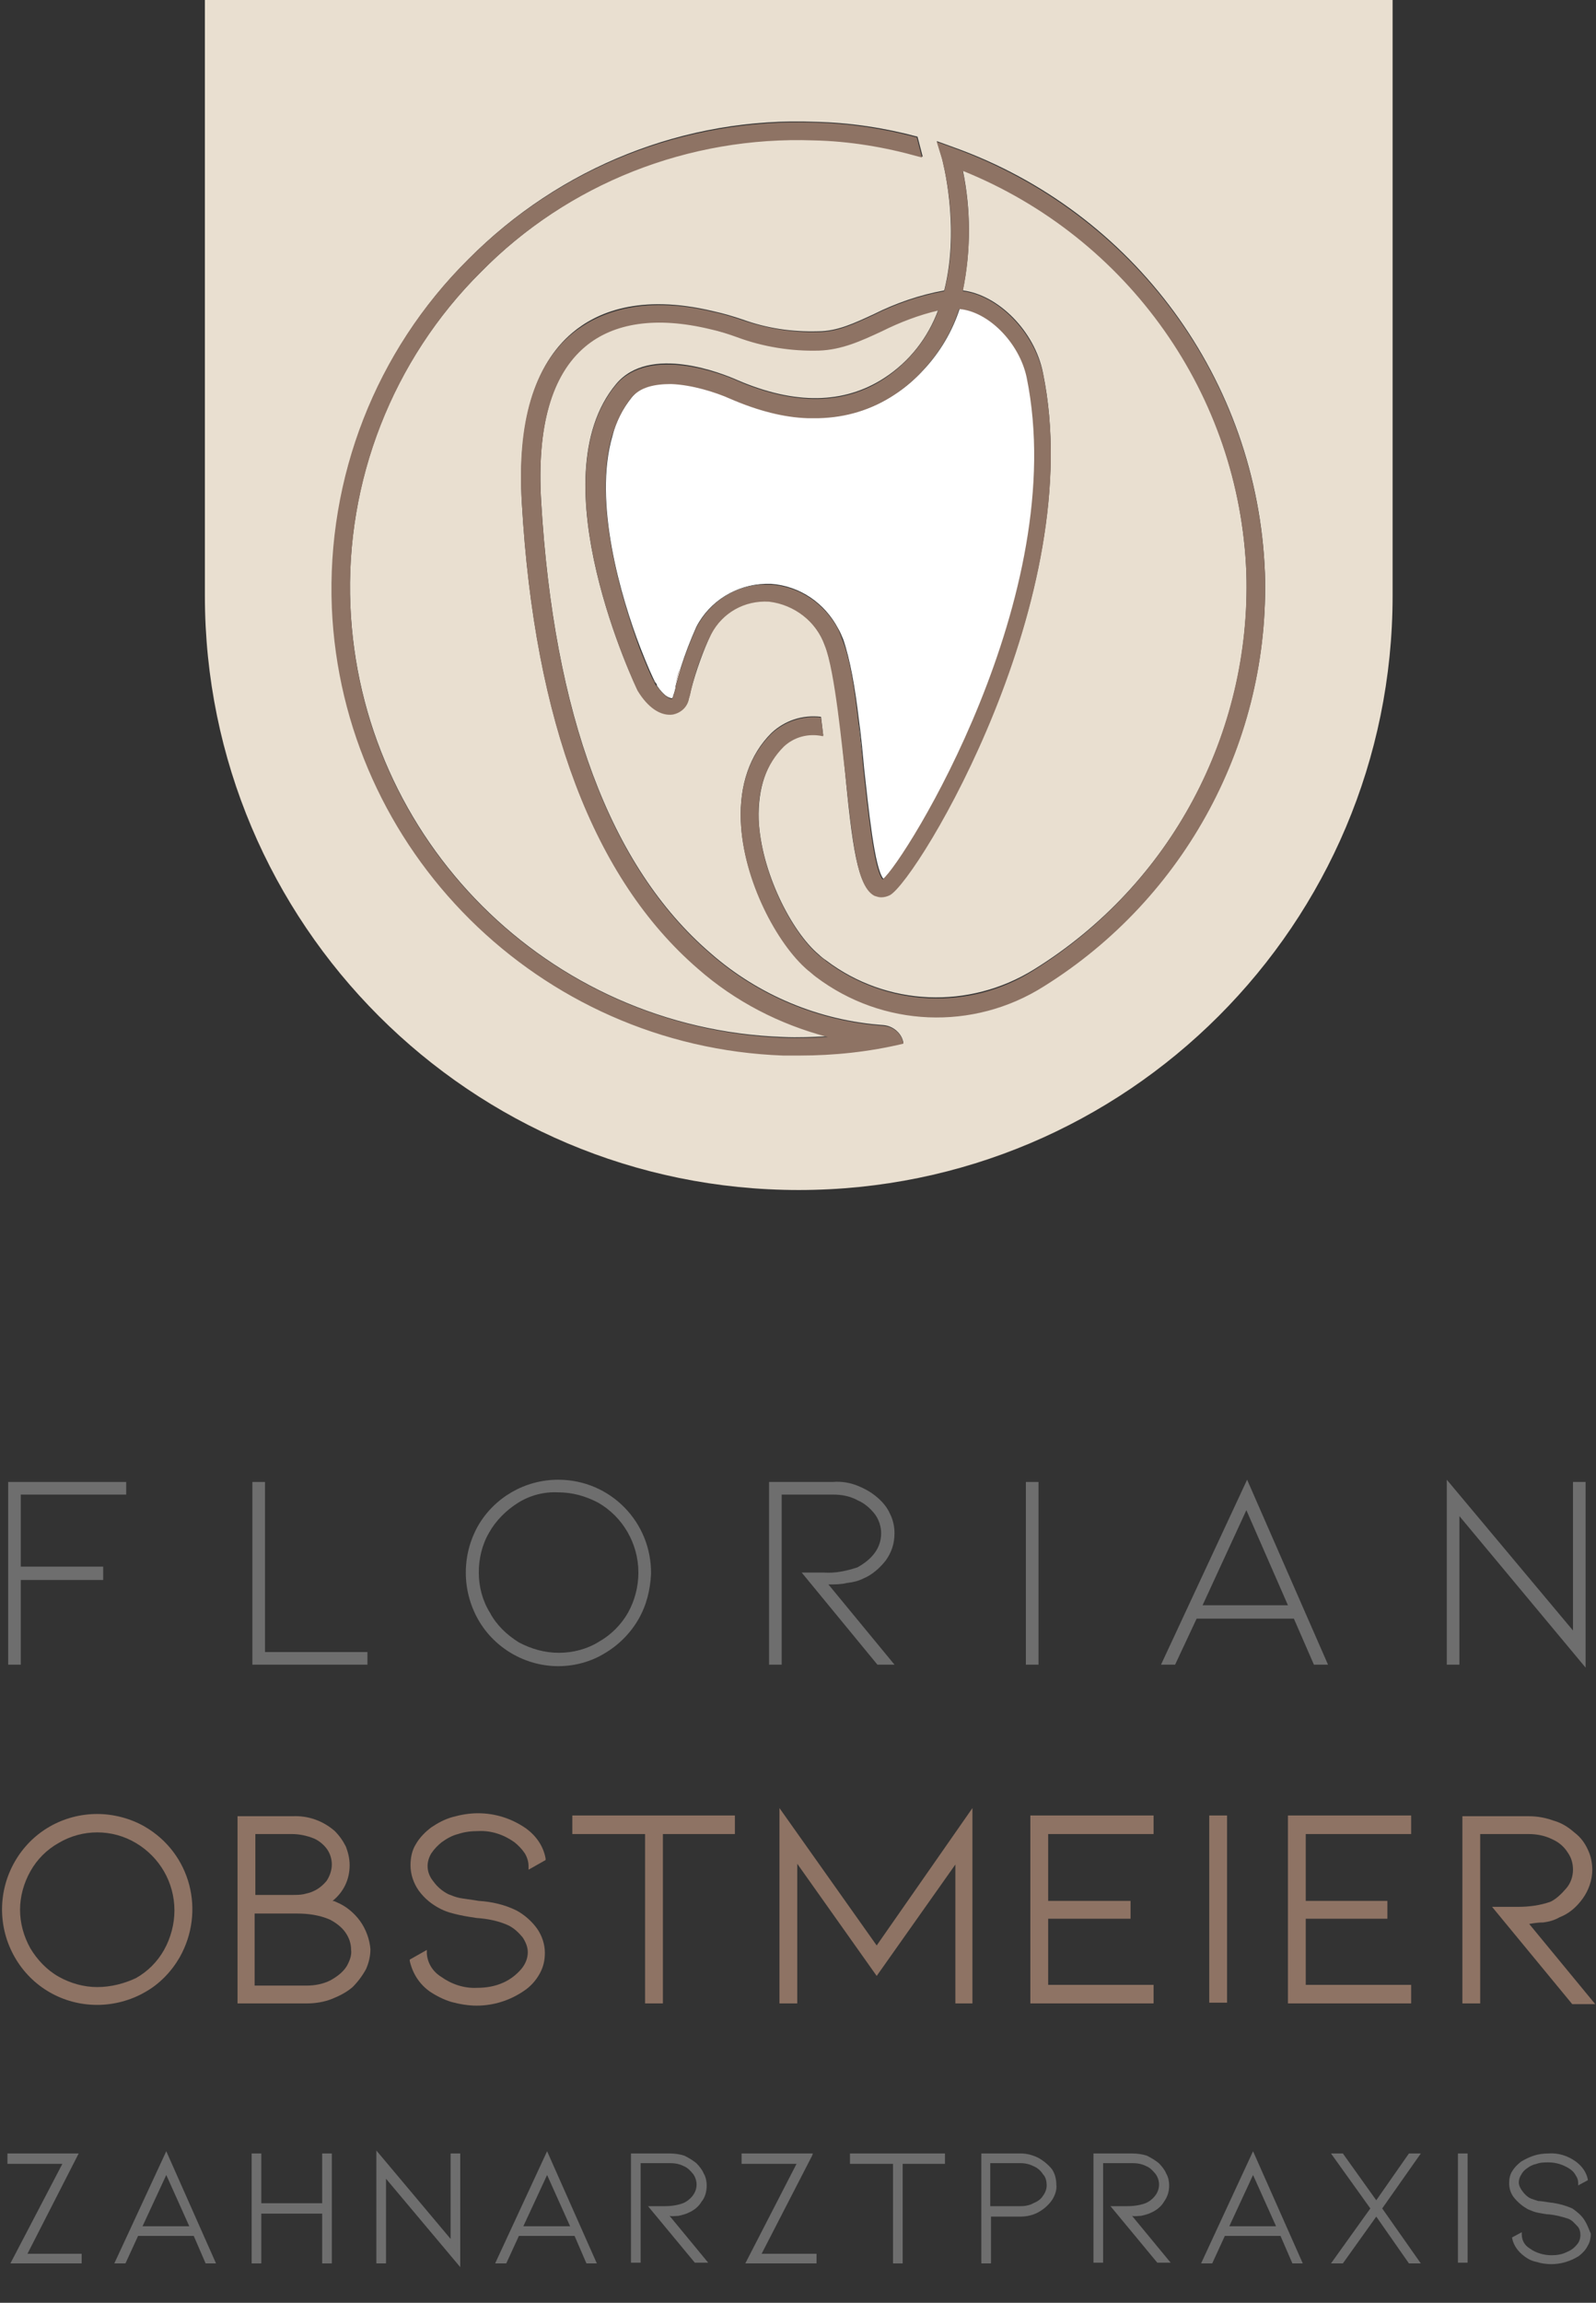 <?xml version="1.0" encoding="utf-8"?>
<!-- Generator: Adobe Illustrator 27.3.1, SVG Export Plug-In . SVG Version: 6.00 Build 0)  -->
<svg version="1.1" id="Ebene_1" xmlns="http://www.w3.org/2000/svg" xmlns:xlink="http://www.w3.org/1999/xlink" x="0px" y="0px"
	 viewBox="0 0 215 310" style="enable-background:new 0 0 215 310;" xml:space="preserve">
<rect x="0" y="0" width="215" height="310" fill="#333333" stroke="none"/>
<style type="text/css">
	.st0{fill:none;}
	.st1{fill:#E9DFD0;}
	.st2{fill:#FFFFFF;}
	.st3{fill:#E8E3D6;}
	.st4{fill:#8E7364;}
	.st5{fill:#E4DACE;}
	.st6{fill:#6E6E6E;}
	.st7{fill:none;stroke:#8E7364;stroke-width:0;stroke-linecap:round;stroke-linejoin:round;}
</style>
<g>
	<path class="st0" d="M46.6,260c-0.5-0.7-1.3-1.3-2.1-1.7c-1.4-0.6-2.9-0.8-4.4-0.8h-5.7v9.7h7c1.1,0,2.2-0.2,3.2-0.7
		c0.9-0.4,1.6-1.1,2.2-1.9c0.5-0.7,0.7-1.5,0.7-2.3l0,0C47.4,261.5,47.1,260.7,46.6,260z"/>
	<polygon class="st0" points="165.6,299.7 171.9,299.7 168.8,292.8 	"/>
	<path class="st0" d="M22.1,262.3c0.9-1.6,1.4-3.4,1.4-5.3c0-3.7-1.9-7.2-5.2-9.1c-3.2-1.9-7.2-1.9-10.4,0c-1.6,0.9-2.9,2.3-3.8,3.8
		c-0.9,1.6-1.4,3.4-1.4,5.2c0,1.8,0.5,3.6,1.4,5.2c0.9,1.6,2.2,2.9,3.8,3.8c1.6,0.9,3.4,1.4,5.2,1.4c1.8,0,3.6-0.5,5.2-1.4
		C19.9,265.2,21.2,263.9,22.1,262.3z"/>
	<path class="st0" d="M40.8,255c0.5-0.1,0.9-0.2,1.3-0.4l0,0c0.7-0.3,1.3-0.8,1.8-1.4c0.5-0.6,0.8-1.4,0.7-2.2c0-0.7-0.2-1.4-0.6-2
		c-0.5-0.7-1.1-1.2-1.8-1.5c-0.9-0.4-2-0.6-3-0.6h-5v8.3h4.9C39.8,255.1,40.3,255.1,40.8,255z"/>
	<path class="st0" d="M69.9,221.2c1.6,1,3.5,1.5,5.4,1.4c1.9,0,3.8-0.5,5.4-1.5c1.6-0.9,3-2.3,3.9-3.9c0.9-1.7,1.4-3.5,1.4-5.4
		c0-3.9-2-7.4-5.4-9.4c-1.6-1-3.5-1.5-5.4-1.4l0,0c-1.9,0-3.7,0.5-5.4,1.4c-1.6,1-3,2.3-3.9,4c-1,1.6-1.5,3.5-1.4,5.4
		c0,1.9,0.5,3.8,1.5,5.4C66.9,218.8,68.2,220.2,69.9,221.2z"/>
	<polygon class="st0" points="19.2,299.7 25.5,299.7 22.4,292.8 	"/>
	<polygon class="st0" points="162,216.1 173.5,216.1 167.9,203.4 	"/>
	<path class="st0" d="M139.3,291.7c-0.6-0.3-1.2-0.4-1.8-0.4h-4l0,5.8h4c0.6,0,1.2-0.1,1.8-0.4c0.5-0.2,1-0.6,1.3-1
		c0.3-0.4,0.5-0.9,0.5-1.4v0c0-0.5-0.2-1-0.5-1.5C140.2,292.3,139.8,291.9,139.3,291.7z"/>
	<polygon class="st0" points="70.5,299.7 76.7,299.7 73.7,292.8 	"/>
	<path class="st1" d="M118.9,118.4c-1.2-1.4-2-9.5-2.6-14.9c-0.2-2.2-0.5-4.4-0.7-6.5c0.3,2.1,0.5,4.3,0.7,6.5
		C116.9,108.9,117.7,117,118.9,118.4c3-2.4,25.4-38.2,19.4-67.6l0,0C144.3,80.1,121.9,115.9,118.9,118.4z"/>
	<polygon class="st1" points="129.2,41.5 129.2,41.5 129.2,41.6 129.2,41.6 	"/>
	<path class="st1" d="M129.2,41.6L129.2,41.6c-1,3.1-2.7,6-4.9,8.3C126.5,47.5,128.2,44.7,129.2,41.6z"/>
	<path class="st1" d="M27.6,80.2c0,44.2,35.8,80,80,80c44.2,0,80-35.8,80-80V0h-160V80.2z M63.1,34.9c12.3-12.4,29.2-19.2,46.7-18.5
		c4.7,0.1,9.3,0.8,13.8,2l0.7,2.7c-0.1,0-0.3-0.1-0.4-0.1c-4.6-1.3-9.4-2-14.2-2.2c-16.8-0.6-33.1,5.8-44.9,17.8
		C52.9,48.4,46.5,64.7,47.2,81.5c1.3,31.6,26.7,57,58.3,58.1c2,0.1,4,0,6-0.1c-6.5-1.6-12.4-4.8-17.5-9.2
		c-14-12.1-22-33.1-23.7-62.6c-0.6-10.9,1.7-18.6,6.8-22.9c3.2-2.7,9-5.3,19-2.9c1.4,0.3,2.7,0.7,3.9,1.1c3.3,1.2,6.7,1.7,10.2,1.6
		c2.6,0,4.9-1.1,7.5-2.3c3-1.5,6.2-2.6,9.5-3.2c2.2-8.7-0.3-17.7-0.3-17.8l-0.7-2.3l2.2,0.8c24.4,8.7,41,31.4,42,57.3
		c0.7,22.5-10.7,43.7-29.8,55.6c-9.5,6-21.8,5.5-30.7-1.3c-0.4-0.3-0.7-0.6-1.1-0.9c-4.1-3.5-8.7-12.1-9-20
		c-0.2-4.8,1.2-8.9,4.1-11.8c1.8-1.7,4.2-2.5,6.7-2.2l0.3,2.5l-0.1,0c-1.8-0.4-3.8,0.1-5.2,1.4c-2.4,2.4-3.5,5.7-3.4,9.9
		c0.3,7,4.4,15.1,8.1,18.2c0.3,0.3,0.7,0.6,1,0.8c8.2,6.2,19.3,6.6,28,1.2c18.4-11.4,29.3-31.8,28.6-53.4
		c-0.9-24-15.9-45.3-38.2-54.2c1.1,5.3,1.1,10.8,0,16.2c4.8,0.6,9.7,5.5,10.8,11.1c6.2,30.1-16.9,68-20.6,70.2
		c-0.4,0.2-0.8,0.3-1.2,0.3c-0.3,0-0.6-0.1-0.9-0.2c-2.3-1.2-3-6.6-4-17c-0.2-2.1-1.2-13.2-2.7-16.7c-1.2-3.2-4.1-5.5-7.5-5.9
		c-3.2-0.2-6.3,1.5-7.8,4.4c-1.1,2.4-2,4.9-2.7,7.5c-0.1,0.5-0.2,0.9-0.3,1.2c-0.2,1.1-1.1,1.9-2.2,2.1c-1.5,0.2-3.2-1-4.7-3.2
		c-0.2-0.3-13.6-28.4-2.9-41.2c4.5-5.4,14.4-1.4,16.4-0.5c7.7,3.3,14.3,3.2,19.7-0.3c3.4-2.2,5.9-5.4,7.3-9.2
		c-2.6,0.6-5.2,1.5-7.6,2.8c-2.8,1.3-5.4,2.5-8.5,2.6c-3.7,0.1-7.5-0.5-11-1.8c-1.2-0.4-2.4-0.7-3.7-1.1c-7.1-1.7-12.9-0.9-16.8,2.4
		c-4.5,3.8-6.5,10.8-5.9,20.9c1.7,28.7,9.3,49.2,22.8,60.8c6.5,5.7,14.7,9.1,23.3,9.7c1.3,0.1,2.5,1.1,2.7,2.4l0,0
		c-4.6,1-9.3,1.6-14,1.6c-0.7,0-1.5,0-2.2,0c-32.9-1.2-59.4-27.6-60.7-60.5C44.1,64.2,50.7,47.2,63.1,34.9z"/>
	<path class="st1" d="M103.9,78.7c-0.3,0-0.5,0-0.8,0c-3.9,0-7.5,2.3-9.3,5.8c-0.8,1.8-1.5,3.6-2.1,5.5c0.6-1.9,1.3-3.7,2.1-5.5
		c1.8-3.5,5.4-5.7,9.3-5.8C103.3,78.7,103.6,78.7,103.9,78.7c3.9,0.3,7.2,2.6,9,6C111.1,81.3,107.8,79,103.9,78.7z"/>
	<path class="st1" d="M118.8,118.4L118.8,118.4C118.8,118.4,118.8,118.4,118.8,118.4C118.8,118.4,118.8,118.4,118.8,118.4z"/>
	<path class="st1" d="M108.9,56.2c-3.3-0.2-6.7-1-10.4-2.6c-2.1-0.9-5.2-1.9-8-2c2.8,0.1,6,1.1,8,2
		C102.2,55.2,105.6,56.1,108.9,56.2z"/>
	<path class="st1" d="M90.4,93.9c-0.3,0-1.1-0.4-2-1.7C89.3,93.6,90.1,94,90.4,93.9c0,0,0.2-0.1,0.2-0.4c0.1-0.2,0.2-0.6,0.3-1
		c-0.1,0.4-0.2,0.7-0.3,1C90.5,93.8,90.4,93.9,90.4,93.9z"/>
	<path class="st1" d="M82.4,58.6c-2.6,8.9,1.1,21.6,3.8,28.6C83.5,80.3,79.8,67.5,82.4,58.6z"/>
	<polygon class="st1" points="119.2,119.1 119.4,119.5 119.4,119.5 	"/>
	<path class="st2" d="M120.5,53.1c-3,2-6.4,3-10.1,3.1c-0.5,0-1,0-1.5,0c-3.3-0.2-6.7-1-10.4-2.6c-2.1-0.9-5.2-1.9-8-2
		c-2.2-0.1-4.2,0.4-5.4,1.9c-1.2,1.5-2.1,3.2-2.6,5.2c-2.6,8.9,1.1,21.6,3.8,28.6c0.9,2.3,1.6,3.9,2,4.6c0.1,0.1,0.2,0.2,0.2,0.4
		c0.9,1.3,1.7,1.7,2,1.7c0,0,0.2-0.1,0.2-0.4c0.1-0.2,0.2-0.6,0.3-1c0-0.1,0-0.1,0-0.2c0.2-0.8,0.5-1.7,0.7-2.5
		c0.6-1.9,1.3-3.7,2.1-5.5c1.8-3.5,5.4-5.7,9.3-5.8c0.3,0,0.5,0,0.8,0c3.9,0.3,7.2,2.6,9,6c0.3,0.5,0.5,1,0.7,1.5
		c0.9,2.6,1.6,6.5,2.1,10.8c0.3,2.1,0.5,4.3,0.7,6.5c0.6,5.4,1.4,13.5,2.6,14.9c3-2.4,25.4-38.2,19.4-67.6l0,0c-1-4.8-5.2-9-9.1-9.2
		v0h0h0c-1,3.1-2.7,6-4.9,8.3C123.2,51.1,121.9,52.2,120.5,53.1z"/>
	<path class="st3" d="M118.8,118.4C118.8,118.4,118.8,118.4,118.8,118.4C118.8,118.4,118.8,118.4,118.8,118.4l0.6,1l-0.2-0.4
		L118.8,118.4z"/>
	<path class="st4" d="M105.5,142.1c0.7,0,1.5,0,2.2,0c4.7,0,9.4-0.5,14-1.6l0,0c-0.2-1.3-1.3-2.3-2.7-2.4c-8.6-0.6-16.8-4-23.3-9.7
		c-13.5-11.6-21.1-32.1-22.8-60.8c-0.6-10.1,1.4-17.1,5.9-20.9c3.9-3.3,9.7-4.1,16.8-2.4c1.4,0.3,2.6,0.7,3.7,1.1
		c3.5,1.3,7.3,1.9,11,1.8c3.1-0.1,5.7-1.3,8.5-2.6c2.4-1.2,5-2.2,7.6-2.8c-1.4,3.8-4,7-7.3,9.2c-5.3,3.5-12,3.6-19.7,0.3
		c-1.9-0.9-11.9-4.8-16.4,0.5c-10.7,12.8,2.8,41,2.9,41.2c1.4,2.3,3.1,3.4,4.7,3.2c1.1-0.2,2-1,2.2-2.1c0.1-0.3,0.2-0.7,0.3-1.2
		c0.6-2.6,1.5-5.1,2.7-7.5c1.5-2.9,4.5-4.6,7.8-4.4c3.4,0.4,6.4,2.7,7.5,5.9c1.4,3.4,2.4,14.5,2.7,16.7c1.1,10.4,1.7,15.8,4,17
		c0.3,0.1,0.6,0.2,0.9,0.2c0.4,0,0.8-0.1,1.2-0.3c3.8-2.2,26.8-40.2,20.6-70.2c-1.2-5.6-6-10.5-10.8-11.1c1.1-5.3,1.1-10.8,0-16.2
		c22.3,9,37.3,30.2,38.2,54.2c0.6,21.6-10.3,42-28.6,53.4c-8.6,5.5-19.8,5-28-1.2c-0.3-0.3-0.7-0.5-1-0.8
		c-3.7-3.1-7.8-11.2-8.1-18.2c-0.2-4.2,1-7.5,3.4-9.9c1.4-1.3,3.3-1.8,5.2-1.4l0.1,0l-0.3-2.5c-2.4-0.3-4.9,0.5-6.7,2.2
		c-2.9,2.9-4.3,6.9-4.1,11.8c0.3,7.9,4.9,16.5,9,20c0.4,0.3,0.7,0.6,1.1,0.9c9,6.8,21.2,7.3,30.7,1.3c19.1-11.9,30.5-33.1,29.8-55.6
		c-1-25.9-17.6-48.5-42-57.3l-2.2-0.8l0.7,2.3c0,0.1,2.6,9.1,0.3,17.8c-3.3,0.6-6.5,1.7-9.5,3.2c-2.6,1.2-4.9,2.3-7.5,2.3
		c-3.5,0.1-7-0.5-10.2-1.6c-1.2-0.4-2.4-0.8-3.9-1.1c-9.9-2.4-15.8,0.3-19,2.9c-5.2,4.3-7.5,12-6.8,22.9
		c1.7,29.5,9.7,50.5,23.7,62.6c5,4.4,11,7.5,17.5,9.2c-2,0.1-4,0.2-6,0.1c-31.6-1.2-57-26.5-58.3-58.1c-0.7-16.8,5.7-33.1,17.5-44.9
		c11.8-12,28.1-18.4,44.9-17.8c4.8,0.1,9.6,0.9,14.2,2.2c0.1,0,0.3,0.1,0.4,0.1l-0.7-2.7c-4.5-1.2-9.1-1.9-13.8-2
		c-17.5-0.6-34.4,6.1-46.7,18.5c-12.4,12.3-19,29.3-18.3,46.8C46.1,114.5,72.6,140.9,105.5,142.1z M119.4,119.5l-0.7-1c0,0,0,0,0,0
		l0,0c0,0,0,0,0,0c0,0,0,0,0,0l0.4,0.7L119.4,119.5L119.4,119.5L119.4,119.5z M129.2,41.6L129.2,41.6L129.2,41.6L129.2,41.6
		C129.2,41.5,129.2,41.5,129.2,41.6L129.2,41.6c3.9,0.3,8.1,4.5,9.1,9.2c0,0,0,0,0,0l0,0c6,29.3-16.4,65.1-19.4,67.6
		c-1.2-1.4-2-9.5-2.6-14.9c-0.2-2.2-0.5-4.4-0.7-6.5c-0.5-4.3-1.1-8.2-2.1-10.8c-0.2-0.5-0.4-1-0.6-1.5c-1.8-3.4-5.1-5.7-9-6
		c-0.3,0-0.5,0-0.8,0c-3.9,0-7.5,2.3-9.3,5.8c-0.8,1.8-1.5,3.6-2.1,5.5c-0.3,0.8-0.5,1.7-0.7,2.5c0,0.1,0,0.1,0,0.2
		c-0.1,0.4-0.2,0.7-0.3,1c-0.1,0.3-0.2,0.4-0.2,0.4c-0.3,0-1.1-0.4-2-1.7c-0.1-0.1-0.2-0.2-0.3-0.4c-0.4-0.7-1.1-2.4-2-4.6
		c-2.6-7-6.3-19.7-3.8-28.6c0.6-1.9,1.4-3.7,2.6-5.2c1.2-1.5,3.2-1.9,5.4-1.9c2.8,0.1,6,1.1,8,2c3.7,1.6,7.2,2.5,10.4,2.6
		c0.5,0,1,0,1.5,0c3.7-0.1,7-1.1,10.1-3.1c1.4-0.9,2.7-2,3.8-3.2C126.5,47.5,128.2,44.7,129.2,41.6z"/>
	<path class="st4" d="M112.9,84.7c0.3,0.5,0.5,1,0.6,1.5c0.9,2.6,1.6,6.5,2.1,10.8c-0.5-4.3-1.1-8.2-2.1-10.8
		C113.4,85.7,113.1,85.2,112.9,84.7z"/>
	<path class="st4" d="M138.3,50.8L138.3,50.8C138.3,50.8,138.3,50.8,138.3,50.8c-1-4.8-5.2-9-9.1-9.2v0
		C133.1,41.8,137.3,46,138.3,50.8z"/>
	<path class="st4" d="M90.9,92.6c0-0.1,0-0.1,0-0.2c0.2-0.8,0.5-1.7,0.7-2.5c-0.3,0.8-0.5,1.7-0.7,2.5
		C90.9,92.5,90.9,92.5,90.9,92.6z"/>
	<path class="st4" d="M90.4,51.6c-2.2-0.1-4.2,0.4-5.4,1.9c-1.2,1.5-2.1,3.2-2.6,5.2c0.6-1.9,1.4-3.7,2.6-5.2
		C86.2,52,88.2,51.5,90.4,51.6z"/>
	<path class="st4" d="M124.3,49.9c-1.1,1.2-2.4,2.3-3.8,3.2c-3,2-6.4,3-10.1,3.1c3.7-0.1,7-1.1,10.1-3.1
		C121.9,52.2,123.2,51.1,124.3,49.9z"/>
	<path class="st4" d="M86.1,87.2c0.9,2.3,1.6,3.9,2,4.6c0.1,0.1,0.2,0.3,0.3,0.4c-0.1-0.1-0.2-0.2-0.2-0.4
		C87.7,91.2,87,89.5,86.1,87.2z"/>
	<polygon class="st4" points="118.8,118.5 119.4,119.5 119.4,119.5 118.8,118.4 	"/>
	<polygon class="st4" points="119.2,119.1 118.8,118.4 118.8,118.4 118.8,118.4 	"/>
	<path class="st5" d="M48.1,291.7l0.6,1L48.1,291.7C48.2,291.7,48.1,291.7,48.1,291.7z"/>
	<polygon class="st6" points="17,201.2 17,199.5 1.1,199.5 1.1,224.1 2.8,224.1 2.8,212.7 13.9,212.7 13.9,210.9 2.8,210.9 
		2.8,201.2 	"/>
	<polygon class="st6" points="34,199.5 34,224.1 49.5,224.1 49.5,222.4 35.7,222.4 35.7,199.5 	"/>
	<path class="st6" d="M75.2,224.3L75.2,224.3c2.2,0,4.4-0.6,6.2-1.7c1.9-1.1,3.5-2.7,4.6-4.6c1.1-1.9,1.6-4,1.7-6.1
		c0.1-7-5.5-12.7-12.5-12.7c-4.5,0-8.6,2.4-10.8,6.2c-2.2,3.9-2.2,8.7,0,12.6C66.6,221.9,70.8,224.3,75.2,224.3z M65.9,206.3
		c0.9-1.6,2.3-3,3.9-4c1.6-1,3.5-1.5,5.4-1.4l0,0c1.9,0,3.7,0.5,5.4,1.4c3.3,1.9,5.4,5.5,5.4,9.4c0,1.9-0.5,3.8-1.4,5.4
		c-0.9,1.6-2.3,3-3.9,3.9c-1.6,1-3.5,1.5-5.4,1.5c-1.9,0-3.7-0.5-5.4-1.4c-1.6-1-3-2.3-3.9-4c-1-1.6-1.5-3.5-1.5-5.4
		C64.5,209.9,64.9,208,65.9,206.3z"/>
	<path class="st6" d="M116.3,212.5c1.2-0.5,2.2-1.4,3-2.4c0.8-1.1,1.2-2.3,1.2-3.7c0-0.9-0.2-1.8-0.6-2.6c-0.4-0.9-1-1.6-1.7-2.2
		c-0.8-0.7-1.7-1.2-2.7-1.6c-1-0.4-2.1-0.6-3.3-0.5h-8.6v24.6h1.7v-22.9h6.9c1.2,0,2.3,0.2,3.4,0.8c0.9,0.4,1.7,1.1,2.3,1.9
		c0.5,0.7,0.8,1.6,0.8,2.5c0,1-0.3,1.9-0.9,2.7c-0.6,0.8-1.4,1.4-2.3,1.9c-1.5,0.5-3,0.8-4.5,0.7h-3l10.2,12.4l2.3,0l-8.9-10.8
		c0.8,0,1.7,0,2.5-0.2C115,213,115.7,212.8,116.3,212.5z"/>
	<rect x="138.2" y="199.5" class="st6" width="1.7" height="24.6"/>
	<path class="st6" d="M177,224.1h1.9l-10.9-24.9l-11.6,24.9h1.9l2.9-6.2h13.1L177,224.1z M162,216.1l5.9-12.8l5.6,12.8L162,216.1z"
		/>
	<polygon class="st6" points="196.6,204.1 213.6,224.5 213.6,199.5 211.9,199.5 211.9,219.5 194.9,199.2 194.9,224.1 196.6,224.1 	
		"/>
	<path class="st4" d="M24.2,263.5c3.5-6.2,1.5-14-4.7-17.6h0c-1.9-1.1-4.2-1.7-6.4-1.7c-4.6,0-8.8,2.4-11.1,6.4
		c-2.3,4-2.3,8.9,0,12.9c2.3,4,6.5,6.4,11.1,6.4c2.2,0,4.5-0.6,6.4-1.7C21.5,267.1,23.1,265.4,24.2,263.5z M13.1,267.5
		c-1.8,0-3.6-0.5-5.2-1.4c-1.6-0.9-2.9-2.3-3.8-3.8c-0.9-1.6-1.4-3.4-1.4-5.2c0-1.8,0.5-3.6,1.4-5.2c0.9-1.6,2.2-2.9,3.8-3.8
		c3.2-1.9,7.2-1.9,10.4,0c3.2,1.9,5.2,5.3,5.2,9.1c0,0,0,0,0,0c0,0,0,0,0,0v0v0c0,1.8-0.5,3.7-1.4,5.3c-0.9,1.6-2.2,2.9-3.8,3.8
		C16.8,267,15,267.5,13.1,267.5z"/>
	<line class="st7" x1="23.5" y1="257.1" x2="23.5" y2="257.1"/>
	<line class="st7" x1="23.5" y1="257.1" x2="23.5" y2="257.1"/>
	<path class="st4" d="M48.5,258.6c-0.8-1.1-1.9-2-3.1-2.5c-0.2-0.1-0.4-0.2-0.6-0.2c1.5-1.2,2.3-2.9,2.3-4.8c0-0.9-0.2-1.7-0.5-2.5
		c-0.4-0.8-0.9-1.5-1.5-2.1c-1.6-1.4-3.6-2.1-5.7-2H32l0,25.2h9.4c1.1,0,2.3-0.2,3.3-0.6c1-0.4,2-0.9,2.8-1.6
		c0.7-0.7,1.3-1.5,1.8-2.4c0.4-0.9,0.6-1.8,0.6-2.7C49.8,261.1,49.3,259.7,48.5,258.6L48.5,258.6z M34.3,246.9h5c1,0,2,0.2,3,0.6
		c0.7,0.3,1.4,0.9,1.8,1.5c0.4,0.6,0.6,1.3,0.6,2c0,0.8-0.3,1.6-0.7,2.2c-0.5,0.6-1.1,1.1-1.8,1.4l0,0c-0.4,0.2-0.9,0.3-1.3,0.4
		c-0.5,0.1-1.1,0.1-1.6,0.1h-4.9V246.9z M46.7,264.7c-0.5,0.8-1.3,1.4-2.2,1.9c-1,0.5-2.1,0.7-3.2,0.7h-7v-9.7H40
		c1.5,0,3,0.2,4.4,0.8c0.8,0.4,1.6,1,2.1,1.7c0.5,0.7,0.8,1.5,0.8,2.4l0,0C47.4,263.2,47.1,264,46.7,264.7z"/>
	<path class="st4" d="M72.7,265.7c0.5-0.9,0.7-1.8,0.7-2.8c0-1.2-0.4-2.3-1-3.2c-0.7-1-1.7-1.9-2.8-2.5l0,0
		c-1.6-0.8-3.4-1.2-5.1-1.3c-1.2-0.2-2.1-0.3-2.6-0.4c-0.5-0.1-1-0.3-1.5-0.5c-0.8-0.4-1.5-1-2-1.7c-0.5-0.6-0.8-1.3-0.8-2.1
		c0-0.6,0.2-1.2,0.5-1.7c0.4-0.6,0.9-1.1,1.4-1.5c0.7-0.5,1.4-0.9,2.2-1.1c0.9-0.3,1.8-0.4,2.7-0.4c1.8-0.1,3.5,0.5,4.9,1.5
		c0.5,0.4,1,0.9,1.4,1.5c0.3,0.5,0.5,1.1,0.5,1.7l0,0.5l2.3-1.3l0-0.2c-0.3-1.7-1.3-3.1-2.7-4.1c-1.9-1.3-4.1-2-6.4-2
		c-1.2,0-2.3,0.2-3.4,0.5c-1.1,0.3-2,0.8-2.9,1.4c-0.8,0.6-1.6,1.4-2.1,2.3c-0.5,0.8-0.7,1.8-0.7,2.8c0,1.2,0.4,2.4,1.1,3.4
		c0.8,1.1,1.8,1.9,3,2.5c0.8,0.4,1.6,0.6,2.5,0.8c0.9,0.2,1.7,0.3,2.3,0.4c1.5,0.1,3,0.4,4.3,1c0.8,0.4,1.4,1,1.9,1.6
		c0.4,0.6,0.7,1.3,0.7,2c0,0.8-0.3,1.6-0.9,2.3c-0.7,0.8-1.5,1.4-2.4,1.8c-1.1,0.5-2.3,0.7-3.5,0.7c-1.8,0.1-3.5-0.5-4.9-1.5
		c-1.1-0.7-1.8-1.8-1.9-3.1l0-0.5l-2.3,1.3l0,0.2c0.4,1.7,1.3,3.1,2.7,4.1c0.9,0.6,1.9,1.1,2.9,1.4c1.1,0.3,2.3,0.5,3.4,0.5
		c2.3,0,4.5-0.7,6.4-2C71.5,267.4,72.2,266.6,72.7,265.7z"/>
	<polygon class="st4" points="77.1,246.9 86.9,246.9 86.9,269.7 89.3,269.7 89.3,246.9 99,246.9 99,244.4 77.1,244.4 	"/>
	<polygon class="st4" points="105,243.4 105,269.7 107.4,269.7 107.4,250.9 118.1,266 128.7,251 128.7,269.7 131,269.7 131,243.4 
		118.1,261.9 	"/>
	<polygon class="st4" points="155.4,246.9 155.4,244.4 138.8,244.4 138.8,269.7 155.4,269.7 155.4,267.2 141.2,267.2 141.2,258.3 
		152.3,258.3 152.3,255.9 141.2,255.9 141.2,246.9 	"/>
	<rect x="162.9" y="244.4" class="st4" width="2.4" height="25.2"/>
	<polygon class="st4" points="190.1,246.9 190.1,244.4 173.5,244.4 173.5,269.7 190.1,269.7 190.1,267.2 175.9,267.2 175.9,258.3 
		186.9,258.3 186.9,255.9 175.9,255.9 175.9,246.9 	"/>
	<path class="st4" d="M207.9,258.8c0.8-0.1,1.5-0.3,2.2-0.7c1.3-0.5,2.3-1.4,3.1-2.5c0.8-1.1,1.3-2.5,1.3-3.9c0-0.9-0.2-1.9-0.6-2.7
		c-0.4-0.9-1-1.7-1.8-2.3c-0.8-0.7-1.7-1.3-2.8-1.6c-1.1-0.4-2.2-0.6-3.4-0.6H197v25.2h2.4v-22.8h6.5c1.1,0,2.2,0.2,3.2,0.7
		c0.9,0.4,1.6,1,2.1,1.8c0.5,0.7,0.7,1.5,0.7,2.3c0,0.9-0.3,1.8-0.9,2.5c-0.6,0.7-1.3,1.4-2.1,1.8c-1.4,0.5-2.9,0.7-4.4,0.7H201
		l10.8,13.1h3.1l-8.9-10.8C206.6,258.9,207.2,258.8,207.9,258.8z"/>
	<polygon class="st6" points="10.6,289.9 1,289.9 1,291.3 8.4,291.3 1.4,304.7 11,304.7 11,303.4 3.7,303.4 	"/>
	<path class="st6" d="M15.4,304.7h1.5l1.7-3.7h7.5l1.6,3.7h1.4l-6.7-15.1L15.4,304.7z M19.2,299.7l3.2-6.9l3.1,6.9H19.2z"/>
	<polygon class="st6" points="43.4,296.6 35.2,296.6 35.2,289.9 33.9,289.9 33.9,304.7 35.2,304.7 35.2,298 43.4,298 43.4,304.7 
		44.7,304.7 44.7,289.9 43.4,289.9 	"/>
	<polygon class="st6" points="60.7,301.4 50.7,289.5 50.7,304.7 52,304.7 52,293.3 62,305.2 62,289.9 60.7,289.9 	"/>
	<path class="st6" d="M66.7,304.7h1.5l1.7-3.7h7.5l1.6,3.7h1.4l-6.7-15.1L66.7,304.7z M70.5,299.7l3.2-6.9l3.1,6.9H70.5z"/>
	<path class="st6" d="M91.4,298.3c0.4-0.1,0.9-0.2,1.3-0.4c0.7-0.3,1.4-0.8,1.8-1.5c0.5-0.6,0.7-1.4,0.7-2.2c0-0.5-0.1-1.1-0.4-1.6
		c-0.2-0.5-0.6-1-1-1.4c-0.5-0.4-1-0.7-1.6-1c-0.6-0.2-1.3-0.3-2-0.3h-5.2v14.7h1.3v-13.4h3.9c0.7,0,1.3,0.1,1.9,0.4
		c0.5,0.2,0.9,0.6,1.3,1.1c0.6,0.9,0.6,2-0.1,2.9c-0.3,0.4-0.8,0.8-1.3,1c-0.8,0.3-1.7,0.4-2.6,0.4h-2.1l6.3,7.6h1.8l-5.2-6.3
		C90.6,298.4,91,298.3,91.4,298.3z"/>
	<polygon class="st6" points="109.4,290.2 109.5,289.9 99.9,289.9 99.9,291.3 107.3,291.3 100.4,304.7 110,304.7 110,303.4 
		102.6,303.4 	"/>
	<polygon class="st6" points="114.5,291.3 120.3,291.3 120.3,304.7 121.6,304.7 121.6,291.3 127.3,291.3 127.3,289.9 114.5,289.9 	
		"/>
	<path class="st6" d="M139.9,290.5c-0.8-0.4-1.6-0.6-2.4-0.6h-5.3l0,14.6v0.2h1.3v-6.3h4c0.8,0,1.7-0.2,2.4-0.6
		c0.7-0.4,1.3-0.9,1.8-1.6c0.4-0.6,0.7-1.4,0.6-2.1c0-0.8-0.2-1.5-0.6-2.1C141.2,291.4,140.6,290.9,139.9,290.5z M141,294.2
		c0,0.5-0.2,1-0.5,1.4c-0.3,0.5-0.8,0.8-1.3,1c-0.5,0.3-1.2,0.4-1.8,0.4h-4l0-5.8h4c0.6,0,1.2,0.1,1.8,0.4c0.5,0.2,1,0.6,1.3,1.1
		C140.9,293.1,141,293.7,141,294.2L141,294.2z"/>
	<path class="st6" d="M153.7,298.3L153.7,298.3c0.4-0.1,0.9-0.2,1.3-0.4c0.7-0.3,1.4-0.8,1.8-1.5c0.5-0.7,0.7-1.4,0.7-2.2
		c0-0.5-0.1-1.1-0.4-1.6c-0.2-0.5-0.6-1-1-1.4c-0.5-0.4-1-0.7-1.6-1c-0.6-0.2-1.3-0.3-2-0.3h-5.2v14.7h1.3v-13.4h3.9
		c0.7,0,1.3,0.1,1.9,0.4c0.5,0.2,0.9,0.6,1.3,1.1c0.6,0.9,0.6,2-0.1,2.9c-0.3,0.4-0.8,0.8-1.3,1c-0.8,0.3-1.7,0.4-2.6,0.4h-2.1
		l6.3,7.6h1.8l-5.2-6.3C152.9,298.4,153.3,298.3,153.7,298.3z"/>
	<path class="st6" d="M161.8,304.7h1.5l1.7-3.7h7.5l1.6,3.7h1.4l-6.7-15.1L161.8,304.7z M165.6,299.7l3.2-6.9l3.1,6.9H165.6z"/>
	<polygon class="st6" points="189.8,289.9 185.4,296.2 180.9,289.9 179.3,289.9 184.6,297.3 179.3,304.7 180.9,304.7 185.4,298.4 
		189.8,304.7 191.4,304.7 186.2,297.3 191.4,289.9 	"/>
	<rect x="196.4" y="289.9" class="st6" width="1.3" height="14.7"/>
	<path class="st6" d="M213.4,298.8c-0.4-0.6-1-1.1-1.6-1.5c-0.9-0.4-2-0.7-3-0.8c-0.7-0.1-1.2-0.2-1.6-0.2c-0.3-0.1-0.6-0.2-0.9-0.3
		c-0.5-0.2-0.9-0.6-1.2-1c-0.3-0.4-0.5-0.8-0.5-1.2c0-0.3,0.1-0.7,0.3-1c0.2-0.4,0.5-0.7,0.8-0.9c0.4-0.3,0.8-0.5,1.3-0.6
		c0.5-0.2,1.1-0.2,1.6-0.2c1,0,2,0.3,2.9,0.9c0.3,0.2,0.6,0.5,0.8,0.9c0.2,0.3,0.3,0.6,0.3,1l0,0.3l1.3-0.7l0-0.1
		c-0.2-1-0.8-1.8-1.6-2.4c-1.1-0.8-2.4-1.2-3.7-1.1c-0.7,0-1.4,0.1-2,0.3c-0.6,0.2-1.2,0.5-1.7,0.8c-0.5,0.4-0.9,0.8-1.2,1.3
		c-0.3,0.5-0.4,1-0.4,1.6c0,0.7,0.2,1.4,0.7,2c0.5,0.6,1.1,1.1,1.8,1.5c0.5,0.2,0.9,0.4,1.5,0.5c0.6,0.1,1,0.2,1.4,0.2
		c0.9,0.1,1.7,0.3,2.6,0.6c0.5,0.2,0.8,0.6,1.2,1c0.3,0.3,0.4,0.8,0.4,1.2c0,0.5-0.2,1-0.5,1.3c-0.4,0.5-0.9,0.8-1.4,1
		c-0.6,0.3-1.3,0.4-2,0.4c-1,0-2.1-0.3-2.9-0.9c-0.7-0.4-1.1-1.1-1.1-1.9l0-0.3l-1.3,0.7l0,0.1c0.2,1,0.8,1.8,1.6,2.4
		c0.5,0.4,1.1,0.7,1.7,0.8c0.6,0.2,1.3,0.3,2,0.3c1.3,0,2.6-0.4,3.7-1.1c0.5-0.4,0.9-0.8,1.2-1.4c0.3-0.5,0.4-1.1,0.4-1.6
		C214,300,213.8,299.4,213.4,298.8L213.4,298.8z"/>
</g>
</svg>
